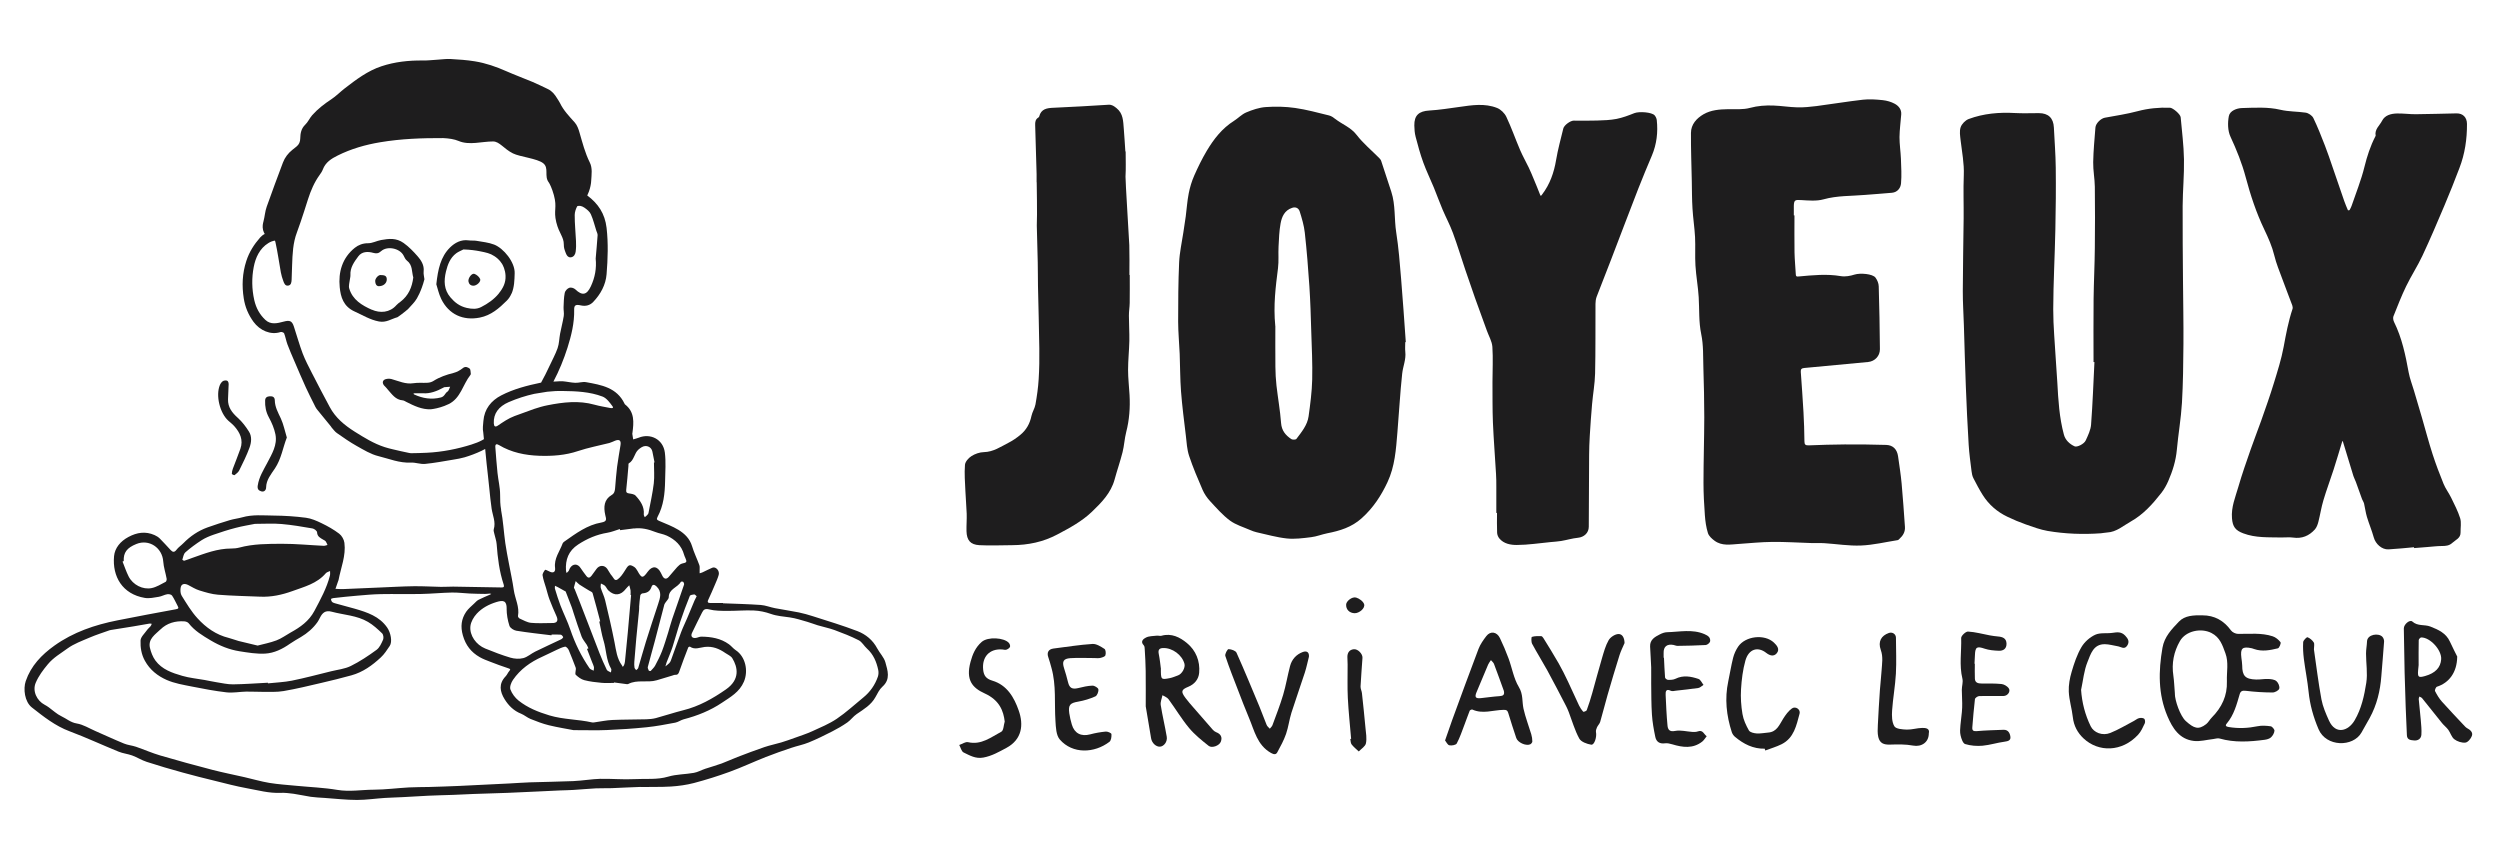<svg xmlns="http://www.w3.org/2000/svg" width="592" height="201" viewBox="0 0 592 201" fill="none"><path d="M332.763 81.034C332.763 81.793 332.693 82.564 332.775 83.312C332.985 85.111 332.226 86.746 332.039 88.464C331.536 93.09 331.303 97.752 330.905 102.39C330.578 106.409 330.31 110.451 328.557 114.178C327.05 117.403 325.146 120.3 322.447 122.718C320.075 124.856 317.283 125.697 314.292 126.282C313.007 126.539 311.769 127.053 310.472 127.205C308.568 127.438 306.605 127.707 304.712 127.508C302.306 127.251 299.934 126.562 297.551 126.036C297.037 125.919 296.546 125.732 296.055 125.522C294.431 124.81 292.644 124.295 291.253 123.267C289.501 121.971 288.029 120.265 286.534 118.653C285.821 117.882 285.19 116.959 284.769 115.989C283.624 113.349 282.491 110.685 281.58 107.951C281.078 106.432 280.996 104.773 280.809 103.161C280.388 99.656 279.933 96.163 279.664 92.646C279.442 89.702 279.465 86.735 279.348 83.779C279.243 81.255 278.998 78.732 278.986 76.208C278.986 71.512 279.01 66.815 279.22 62.119C279.325 59.759 279.863 57.422 280.213 55.074C280.4 53.8 280.61 52.527 280.785 51.242C281.019 49.431 281.136 47.597 281.487 45.809C281.767 44.372 282.199 42.935 282.783 41.603C283.671 39.594 284.641 37.596 285.762 35.715C287.421 32.935 289.396 30.388 292.2 28.624C293.193 27.993 294.046 27.07 295.097 26.626C296.569 26.007 298.17 25.458 299.747 25.352C302.037 25.189 304.397 25.236 306.675 25.563C309.385 25.948 312.049 26.684 314.724 27.339C315.262 27.467 315.764 27.829 316.208 28.18C317.867 29.465 319.877 30.154 321.255 31.953C322.797 33.951 324.784 35.599 326.571 37.398C326.77 37.596 326.98 37.842 327.062 38.099C327.88 40.54 328.662 42.994 329.468 45.435C330.485 48.555 330.123 51.838 330.625 55.027C331.197 58.661 331.478 62.341 331.782 66.009C332.202 71.01 332.529 76.01 332.891 81.01C332.833 81.01 332.786 81.022 332.728 81.022M302.002 77.213C302.002 80.052 301.978 83.464 302.013 86.863C302.025 88.347 302.107 89.831 302.27 91.303C302.609 94.259 303.135 97.191 303.357 100.159C303.485 101.969 304.432 103.079 305.787 103.979C306.067 104.166 306.827 104.142 306.99 103.932C308.217 102.297 309.584 100.673 309.876 98.581C310.273 95.696 310.659 92.798 310.729 89.901C310.822 86.116 310.624 82.307 310.507 78.51C310.402 74.935 310.297 71.36 310.063 67.797C309.783 63.556 309.444 59.327 308.976 55.097C308.79 53.403 308.287 51.721 307.773 50.085C307.539 49.338 306.885 48.906 305.962 49.221C304.175 49.817 303.532 51.324 303.24 52.924C302.913 54.712 302.855 56.569 302.761 58.392C302.668 60.086 302.843 61.815 302.633 63.486C302.084 67.867 301.499 72.236 301.99 77.225" fill="#1E1D1E"></path><path d="M495.751 85.753C495.751 80.765 495.705 75.776 495.763 70.787C495.81 66.78 496.02 62.761 496.055 58.742C496.113 53.906 496.113 49.069 496.055 44.232C496.032 42.293 495.634 40.353 495.669 38.414C495.716 35.68 495.985 32.946 496.195 30.213C496.265 29.208 497.469 28.063 498.415 27.876C501.009 27.397 503.626 27.012 506.172 26.334C508.708 25.656 511.243 25.423 513.836 25.504C514.549 25.528 516.313 27.047 516.383 27.759C516.675 31.077 517.108 34.395 517.166 37.725C517.236 41.405 516.874 45.097 516.851 48.777C516.816 54.618 516.897 60.471 516.932 66.313C516.968 71.372 517.073 76.43 517.038 81.489C517.002 86.127 516.956 90.754 516.687 95.38C516.465 99.107 515.811 102.822 515.472 106.549C515.238 109.143 514.467 111.549 513.451 113.898C513.007 114.914 512.458 115.907 511.769 116.772C509.724 119.389 507.493 121.865 504.56 123.501C502.773 124.494 501.184 125.989 498.976 126.095C498.473 126.118 497.983 126.247 497.48 126.282C493.251 126.585 489.022 126.433 484.851 125.721C483.11 125.417 481.405 124.774 479.722 124.19C478.227 123.665 476.755 123.045 475.329 122.356C472.911 121.199 470.937 119.482 469.5 117.204C468.694 115.919 467.981 114.564 467.292 113.22C467.035 112.718 466.929 112.134 466.859 111.561C466.602 109.493 466.31 107.414 466.182 105.334C465.901 100.673 465.679 96.023 465.504 91.361C465.317 86.595 465.2 81.828 465.048 77.061C464.967 74.351 464.78 71.652 464.791 68.953C464.803 63.205 464.932 57.457 464.99 51.709C465.025 48.309 464.885 44.898 465.025 41.498C465.142 38.694 464.593 35.996 464.277 33.262C464.161 32.222 463.962 31.077 464.277 30.142C464.546 29.348 465.399 28.472 466.193 28.18C469.71 26.871 473.402 26.556 477.14 26.766C479.021 26.871 480.902 26.79 482.795 26.79C485.05 26.79 486.253 27.958 486.358 30.189C486.51 33.355 486.767 36.521 486.802 39.699C486.861 44.583 486.814 49.455 486.709 54.338C486.58 60.623 486.23 66.921 486.206 73.206C486.195 77.248 486.604 81.29 486.825 85.321C486.931 87.085 487.082 88.838 487.176 90.602C487.398 94.749 487.643 98.897 488.73 102.916C489.069 104.189 490.05 105.147 491.277 105.696C491.837 105.953 493.508 105.147 493.894 104.306C494.443 103.103 495.074 101.829 495.167 100.544C495.541 95.614 495.716 90.672 495.962 85.742C495.903 85.742 495.833 85.742 495.775 85.73" fill="#1E1D1E"></path><path d="M424.929 50.985C424.929 53.906 424.894 56.838 424.941 59.759C424.976 61.5 425.151 63.229 425.245 64.958C425.268 65.437 425.385 65.519 425.887 65.472C429.229 65.168 432.558 64.817 435.923 65.39C436.963 65.565 438.143 65.343 439.171 65.016C440.491 64.607 443.459 64.829 444.125 65.752C444.545 66.325 444.872 67.107 444.884 67.82C445.036 72.774 445.118 77.727 445.164 82.681C445.176 84.281 443.984 85.555 442.395 85.718C437.372 86.209 432.348 86.676 427.313 87.132C426.67 87.191 426.378 87.366 426.425 88.032C426.647 91.233 426.892 94.445 427.067 97.647C427.196 99.925 427.266 102.203 427.289 104.481C427.289 105.241 427.5 105.486 428.259 105.463C431.11 105.357 433.972 105.252 436.823 105.241C440.106 105.229 443.388 105.252 446.671 105.357C448.284 105.416 449.23 106.409 449.464 108.068C449.767 110.206 450.106 112.344 450.305 114.493C450.62 117.905 450.842 121.328 451.088 124.739C451.181 125.919 450.644 126.831 449.802 127.59C449.674 127.707 449.534 127.882 449.37 127.905C446.473 128.361 443.587 129.062 440.678 129.179C437.816 129.296 434.93 128.817 432.056 128.63C431.016 128.56 429.965 128.63 428.925 128.595C425.829 128.501 422.721 128.291 419.625 128.326C416.997 128.349 414.368 128.63 411.739 128.805C409.765 128.934 407.744 129.343 405.991 128.034C405.36 127.567 404.659 126.936 404.438 126.235C404.017 124.88 403.818 123.443 403.713 122.017C403.526 119.459 403.386 116.9 403.386 114.342C403.386 109.166 403.561 103.991 403.573 98.815C403.573 94.936 403.48 91.069 403.363 87.202C403.281 84.503 403.398 81.734 402.849 79.118C402.241 76.185 402.428 73.299 402.253 70.39C402.101 67.879 401.634 65.39 401.482 62.867C401.342 60.623 401.505 58.369 401.388 56.137C401.271 53.871 400.909 51.627 400.781 49.373C400.641 47.211 400.664 45.038 400.617 42.865C400.535 39.068 400.395 35.271 400.419 31.474C400.43 29.453 401.75 28.016 403.374 27.07C405.138 26.042 407.171 25.89 409.204 25.855C410.933 25.831 412.744 25.995 414.38 25.551C416.249 25.049 418.072 24.92 419.941 24.99C421.845 25.061 423.738 25.376 425.642 25.423C427.138 25.458 428.645 25.306 430.14 25.119C433.808 24.64 437.454 24.032 441.122 23.612C442.676 23.436 444.288 23.553 445.854 23.717C446.812 23.822 447.828 24.114 448.669 24.57C449.592 25.072 450.305 25.902 450.211 27.105C450.071 28.904 449.826 30.692 449.802 32.479C449.802 34.197 450.071 35.914 450.141 37.631C450.211 39.559 450.328 41.51 450.165 43.414C450.071 44.513 449.335 45.517 448.038 45.646C445.889 45.856 443.727 45.973 441.578 46.16C438.33 46.44 435.047 46.3 431.822 47.2C430.152 47.667 428.247 47.48 426.472 47.375C425.093 47.293 424.824 47.352 424.778 48.73C424.754 49.489 424.778 50.249 424.778 51.008H424.894L424.929 50.985Z" fill="#1E1D1E"></path><path d="M571.609 129.588C569.612 129.763 567.602 129.985 565.604 130.09C564.016 130.172 562.543 128.817 562.111 127.275C561.656 125.627 560.978 124.038 560.487 122.403C560.183 121.375 560.055 120.3 559.81 119.248C559.716 118.875 559.471 118.547 559.331 118.185C558.828 116.818 558.361 115.451 557.859 114.096C557.683 113.629 557.438 113.197 557.286 112.718C556.457 110.054 555.651 107.379 554.844 104.703C554.809 104.598 554.798 104.493 554.786 104.388C554.716 104.493 554.622 104.586 554.587 104.703C553.921 106.865 553.302 109.038 552.601 111.187C551.818 113.629 550.907 116.012 550.183 118.466C549.68 120.136 549.423 121.877 548.991 123.571C548.828 124.202 548.582 124.891 548.162 125.37C546.795 126.889 545.089 127.613 542.986 127.298C542.075 127.169 541.129 127.298 540.194 127.275C537.168 127.205 534.13 127.403 531.198 126.293C529.329 125.592 528.698 124.716 528.534 122.742C528.312 120.09 529.34 117.718 530.041 115.288C530.906 112.285 531.946 109.341 532.974 106.386C533.745 104.142 534.633 101.934 535.427 99.68C536.479 96.7 537.542 93.71 538.465 90.684C539.329 87.868 540.229 85.041 540.766 82.155C541.327 79.118 541.888 76.092 542.869 73.159C542.951 72.914 542.904 72.575 542.811 72.318C542.028 70.192 541.187 68.089 540.416 65.963C539.762 64.175 539.014 62.399 538.57 60.553C538.044 58.369 537.145 56.359 536.187 54.35C534.282 50.377 532.915 46.218 531.782 41.966C530.906 38.659 529.621 35.482 528.172 32.362C527.518 30.96 527.494 29.056 527.787 27.502C528.032 26.229 529.656 25.621 530.894 25.586C533.92 25.504 537.051 25.294 539.948 25.983C542.005 26.462 543.979 26.381 545.965 26.673C546.643 26.766 547.507 27.35 547.799 27.946C548.827 30.072 549.692 32.281 550.545 34.477C551.187 36.112 551.737 37.783 552.309 39.442C553.255 42.164 554.167 44.886 555.113 47.597C555.37 48.333 555.685 49.057 555.989 49.782C556.001 49.817 556.316 49.817 556.363 49.758C556.55 49.455 556.713 49.127 556.842 48.788C557.893 45.693 559.132 42.655 559.903 39.501C560.522 36.989 561.305 34.594 562.473 32.316C562.508 32.257 562.567 32.175 562.555 32.129C562.263 30.622 563.501 29.734 564.074 28.6C564.751 27.268 566.2 26.906 567.602 26.871C569.074 26.836 570.558 27.058 572.042 27.047C575.254 27.023 578.479 26.906 581.703 26.848C583.21 26.825 584.168 27.783 584.18 29.336C584.203 32.923 583.689 36.428 582.393 39.793C581.259 42.772 580.091 45.739 578.841 48.672C577.159 52.656 575.465 56.639 573.63 60.553C572.474 63.018 570.967 65.32 569.775 67.785C568.653 70.098 567.719 72.517 566.761 74.912C566.621 75.285 566.726 75.858 566.913 76.243C568.782 80.017 569.623 84.083 570.371 88.183C570.64 89.644 571.2 91.058 571.621 92.483C572.263 94.632 572.894 96.782 573.525 98.932C574.355 101.794 575.114 104.691 576.025 107.519C576.797 109.902 577.684 112.25 578.631 114.564C579.098 115.709 579.881 116.725 580.43 117.846C581.201 119.447 582.042 121.036 582.568 122.718C582.883 123.746 582.638 124.95 582.661 126.071C582.696 127.45 581.493 127.824 580.699 128.56C579.974 129.237 579.133 129.296 578.21 129.296C577.1 129.296 575.99 129.448 574.88 129.529C573.806 129.611 572.731 129.705 571.656 129.786C571.656 129.728 571.656 129.681 571.644 129.623" fill="#1E1D1E"></path><path d="M354.329 121.457C354.329 119.4 354.329 117.344 354.329 115.276C354.329 114.26 354.329 113.243 354.259 112.239C354.025 108.173 353.698 104.107 353.523 100.042C353.394 96.864 353.441 93.663 353.418 90.485C353.418 87.693 353.581 84.9 353.394 82.12C353.301 80.823 352.541 79.561 352.086 78.288C351.151 75.694 350.193 73.112 349.27 70.519C348.488 68.311 347.728 66.103 346.98 63.883C345.999 60.974 345.111 58.041 344.048 55.156C343.359 53.286 342.401 51.499 341.618 49.665C340.882 47.936 340.251 46.16 339.538 44.419C338.721 42.433 337.763 40.494 337.027 38.461C336.302 36.475 335.753 34.419 335.216 32.374C334.994 31.521 334.924 30.598 334.912 29.71C334.877 27.292 336.01 26.311 338.475 26.17C340.835 26.03 343.183 25.656 345.532 25.329C348.546 24.897 351.583 24.406 354.504 25.563C355.392 25.913 356.292 26.801 356.701 27.666C357.916 30.236 358.85 32.935 359.972 35.552C360.579 36.965 361.35 38.309 362.016 39.699C362.437 40.575 362.799 41.463 363.173 42.363C363.675 43.578 364.189 44.793 364.657 46.02C364.855 46.545 364.914 46.394 365.171 46.055C367.028 43.625 367.986 40.867 368.489 37.865C368.909 35.353 369.599 32.888 370.194 30.411C370.381 29.652 371.853 28.565 372.648 28.565C374.494 28.565 376.34 28.612 378.197 28.542C379.739 28.495 381.305 28.448 382.8 28.156C384.237 27.876 385.639 27.339 387.018 26.79C388.151 26.346 391.154 26.556 391.82 27.315C392.077 27.619 392.275 28.04 392.322 28.425C392.637 31.311 392.31 34.115 391.177 36.813C390.079 39.431 388.969 42.036 387.941 44.688C385.744 50.319 383.618 55.985 381.445 61.628C380.335 64.502 379.19 67.364 378.092 70.25C377.894 70.776 377.812 71.372 377.812 71.944C377.777 77.447 377.847 82.961 377.718 88.464C377.66 90.871 377.216 93.266 377.006 95.672C376.784 98.184 376.608 100.708 376.457 103.231C376.363 104.75 376.316 106.269 376.305 107.787C376.27 113.442 376.246 119.097 376.223 124.739C376.223 126.2 375.09 127.205 373.653 127.345C372.321 127.473 371.012 127.882 369.68 128.104C368.863 128.244 368.033 128.279 367.215 128.361C364.54 128.618 361.865 129.039 359.177 129.05C357.729 129.05 356.093 128.782 355.03 127.485C354.738 127.123 354.528 126.597 354.516 126.141C354.446 124.588 354.493 123.034 354.493 121.468H354.341L354.329 121.457Z" fill="#1E1D1E"></path><path d="M245.467 43.169C245.467 42.515 245.467 41.872 245.467 41.218C245.362 37.351 245.257 33.495 245.129 29.628C245.105 28.904 245.187 28.262 245.865 27.841C245.946 27.783 246.063 27.701 246.075 27.607C246.53 25.761 247.932 25.575 249.521 25.516C253.844 25.329 258.178 25.072 262.501 24.803C263.319 24.757 263.81 25.142 264.394 25.61C266.006 26.895 265.959 28.717 266.111 30.47C266.263 32.269 266.356 34.068 266.485 35.867C266.508 35.867 266.532 35.867 266.555 35.867C266.555 37.853 266.637 39.851 266.52 41.825C266.473 42.503 267.361 56.569 267.419 58.041C267.49 60.401 267.443 62.75 267.443 65.11H267.525C267.525 67.318 267.548 69.526 267.513 71.734C267.501 72.739 267.314 73.743 267.326 74.76C267.326 76.746 267.466 78.72 267.431 80.695C267.385 82.996 267.127 85.298 267.127 87.599C267.127 89.585 267.373 91.56 267.478 93.546C267.642 96.502 267.431 99.434 266.684 102.32C266.286 103.874 266.216 105.521 265.819 107.086C265.27 109.26 264.522 111.386 263.938 113.547C263.062 116.76 260.807 119.038 258.54 121.211C256.181 123.466 253.295 125.02 250.397 126.55C247.021 128.349 243.458 129.074 239.696 129.097C237.102 129.109 234.497 129.237 231.903 129.097C229.765 128.969 228.924 127.917 228.866 125.768C228.831 124.389 228.959 123.01 228.913 121.643C228.854 119.879 228.679 118.115 228.609 116.351C228.515 114.26 228.34 112.157 228.504 110.077C228.562 109.341 229.333 108.453 230.022 108.021C230.875 107.472 231.973 107.086 232.978 107.063C235.221 107.016 236.95 105.801 238.796 104.855C239.789 104.353 240.724 103.71 241.589 102.997C243.014 101.841 243.867 100.334 244.241 98.523C244.439 97.577 245.023 96.712 245.199 95.766C245.549 93.78 245.841 91.782 245.958 89.761C246.11 87.342 246.145 84.912 246.11 82.494C246.04 77.575 245.9 72.657 245.794 67.738C245.759 65.857 245.783 63.976 245.736 62.084C245.677 59.198 245.572 56.301 245.514 53.415C245.642 50.728 245.491 43.812 245.491 43.157" fill="#1E1D1E"></path><path d="M521.524 145.71C524.41 145.71 526.606 146.96 528.3 149.285C528.627 149.741 529.41 150.103 529.982 150.103C532.728 150.138 535.508 149.799 538.172 150.676C538.885 150.909 539.574 151.482 540.03 152.078C540.193 152.311 539.738 153.456 539.399 153.526C537.553 153.97 535.672 154.356 533.779 153.69C533.604 153.631 533.429 153.55 533.254 153.515C530.975 153.024 530.473 153.491 530.765 155.804C530.835 156.389 530.94 156.984 530.952 157.569C530.952 160.057 531.688 160.84 534.247 160.91C535.205 160.945 536.186 160.735 537.144 160.781C537.81 160.816 538.604 160.898 539.06 161.295C539.504 161.669 539.878 162.569 539.726 163.071C539.586 163.515 538.686 163.994 538.125 163.982C536.011 163.971 533.896 163.842 531.805 163.585C530.964 163.48 530.567 163.667 530.356 164.391C529.644 166.833 529.001 169.31 527.295 171.331C526.816 171.892 527.213 172.067 527.774 172.161C530.064 172.546 532.307 172.441 534.585 171.974C535.59 171.763 536.677 171.845 537.693 171.985C538.055 172.032 538.616 172.71 538.593 173.048C538.546 173.597 538.184 174.228 537.763 174.614C537.389 174.953 536.77 175.116 536.233 175.186C532.681 175.654 529.129 175.887 525.613 174.883C525.157 174.742 524.585 174.953 524.071 175.011C522.552 175.175 520.998 175.63 519.503 175.455C516.08 175.058 514.444 172.417 513.252 169.602C511.021 164.356 511.114 158.924 512.072 153.398C512.528 150.746 514.292 148.97 515.951 147.217C517.376 145.71 519.514 145.675 521.524 145.71ZM515.005 164.274C515.005 165.863 516.267 169.543 517.598 170.747C519.526 172.476 520.589 172.896 522.423 171.471C522.949 171.051 523.276 170.385 523.767 169.894C526.115 167.511 527.447 164.765 527.33 161.33C527.248 159.111 527.786 156.879 526.98 154.694C526.279 152.79 525.706 150.921 523.65 149.881C521.185 148.631 517.598 149.402 516.22 151.785C514.748 154.332 514.21 157.078 514.654 160.01C514.841 161.319 514.876 162.65 515.017 164.286" fill="#1E1D1E"></path><path d="M271.31 167.172C271.31 165.092 271.334 161.973 271.299 158.865C271.287 157.183 271.17 155.501 271.077 153.818C271.065 153.48 271.053 153.036 270.855 152.825C269.908 151.867 270.831 151.236 271.369 150.968C272.116 150.594 273.063 150.629 273.939 150.524C274.301 150.489 274.698 150.641 275.037 150.547C277.409 149.869 279.407 150.909 281.054 152.264C283.18 154.005 284.208 156.54 283.963 159.321C283.834 160.816 282.9 162.008 281.393 162.627C279.699 163.317 279.582 163.76 280.75 165.314C281.323 166.085 281.977 166.821 282.608 167.546C284.127 169.31 285.657 171.062 287.199 172.815C287.409 173.048 287.69 173.259 287.97 173.376C289.08 173.796 289.512 174.567 289.08 175.665C288.718 176.577 286.989 177.231 286.218 176.623C284.582 175.327 282.911 173.983 281.58 172.394C279.792 170.245 278.355 167.814 276.696 165.56C276.381 165.127 275.75 164.929 275.271 164.625C275.119 165.408 274.745 166.226 274.862 166.962C275.259 169.485 275.867 171.95 276.287 174.462C276.486 175.642 275.61 176.752 274.687 176.81C273.752 176.869 272.771 175.957 272.584 174.848C272.222 172.651 271.848 170.443 271.299 167.195M274.897 158.211C274.885 160.968 274.897 160.992 277 160.583C277.666 160.454 278.308 160.162 278.963 159.928C279.909 159.59 280.727 158.094 280.481 157.183C279.921 155.092 277.619 153.386 275.434 153.456C274.582 153.479 274.196 153.83 274.383 154.788C274.652 156.132 274.792 157.498 274.885 158.223" fill="#1E1D1E"></path><path d="M581.867 155.512C581.82 159.274 579.892 161.716 577.065 162.616C576.82 162.697 576.504 163.433 576.621 163.655C577.065 164.532 577.591 165.408 578.245 166.144C579.986 168.107 581.82 169.999 583.619 171.927C583.783 172.09 583.935 172.277 584.133 172.383C584.916 172.803 585.664 173.387 585.336 174.275C585.103 174.929 584.378 175.794 583.794 175.852C582.941 175.934 581.878 175.584 581.189 175.058C580.523 174.556 580.278 173.539 579.752 172.815C579.331 172.242 578.736 171.798 578.28 171.238C576.691 169.287 575.137 167.3 573.56 165.338C573.408 165.151 573.139 165.069 572.917 164.94C572.859 165.127 572.742 165.338 572.754 165.525C572.894 167.149 573.093 168.784 573.233 170.408C573.326 171.588 573.467 172.791 573.385 173.971C573.326 174.906 572.602 175.432 571.644 175.338C570.873 175.256 569.985 175.245 569.95 174.065C569.88 171.868 569.751 169.672 569.67 167.487C569.564 164.754 569.483 162.02 569.413 159.286C569.331 155.804 569.284 152.311 569.226 148.818C569.214 147.848 570.639 146.633 571.247 147.182C572.52 148.339 574.121 147.825 575.499 148.362C577.427 149.122 579.215 149.916 580.138 151.937C580.803 153.386 581.539 154.8 581.89 155.512M572.742 157.405C572.684 157.942 572.649 158.316 572.614 158.678C572.474 160.349 572.672 160.536 574.273 160.08C576.668 159.403 577.941 158.083 578.07 156.108C578.222 153.958 575.488 150.933 573.35 150.944C573.139 150.944 572.766 151.341 572.754 151.575C572.707 153.573 572.731 155.582 572.731 157.417" fill="#1E1D1E"></path><path d="M342.179 175.373C342.798 173.609 343.3 172.09 343.849 170.583C345.917 164.94 347.973 159.286 350.111 153.666C350.532 152.568 351.245 151.563 351.969 150.617C352.939 149.355 354.457 149.589 355.182 151.096C355.93 152.662 356.619 154.262 357.215 155.886C358.056 158.153 358.441 160.676 359.668 162.697C360.72 164.426 360.392 166.132 360.766 167.826C361.222 169.871 361.993 171.845 362.601 173.866C362.764 174.415 362.858 175.011 362.858 175.584C362.858 175.817 362.565 176.179 362.32 176.273C361.292 176.682 359.411 175.829 359.049 174.754C358.383 172.791 357.764 170.829 357.156 168.843C356.969 168.212 356.712 168.072 355.988 168.095C353.546 168.153 351.093 169.135 348.663 168.025C348.511 167.955 348.09 168.142 348.02 168.305C347.576 169.403 347.214 170.525 346.782 171.623C346.209 173.119 345.707 174.649 344.959 176.051C344.761 176.425 343.744 176.612 343.195 176.483C342.775 176.39 342.482 175.689 342.202 175.35M356.116 163.609C355.345 161.482 354.586 159.344 353.78 157.23C353.651 156.879 353.301 156.622 353.056 156.318C352.834 156.657 352.565 156.973 352.401 157.347C351.467 159.531 350.555 161.739 349.632 163.936C349.153 165.092 349.422 165.455 350.696 165.314C352.156 165.162 353.628 164.94 355.088 164.847C355.965 164.789 356.315 164.532 356.116 163.609Z" fill="#1E1D1E"></path><path d="M384.705 152.253C384.296 153.211 383.817 154.145 383.502 155.138C382.52 158.281 381.574 161.436 380.663 164.602C380.055 166.705 379.541 168.843 378.922 170.946C378.782 171.413 378.361 171.787 378.163 172.242C378.011 172.581 377.859 173.013 377.929 173.352C378.163 174.509 377.555 176.46 376.807 176.343C375.779 176.179 374.401 175.677 373.968 174.883C372.905 172.943 372.298 170.759 371.503 168.679C371.305 168.165 371.094 167.663 370.837 167.172C369.377 164.368 367.94 161.552 366.421 158.784C365.253 156.657 363.956 154.601 362.811 152.463C362.566 152.007 362.601 150.863 362.753 150.816C363.442 150.594 364.225 150.629 364.972 150.641C365.136 150.641 365.358 150.909 365.475 151.096C366.701 153.082 367.94 155.057 369.096 157.09C369.903 158.503 370.627 159.987 371.328 161.459C372.216 163.317 373.034 165.209 373.922 167.067C374.179 167.593 374.517 168.107 374.903 168.539C374.973 168.621 375.651 168.387 375.732 168.188C376.223 166.856 376.655 165.49 377.041 164.123C377.824 161.365 378.536 158.597 379.354 155.851C379.786 154.402 380.184 152.895 380.92 151.61C381.329 150.886 382.403 150.185 383.209 150.138C384.214 150.091 384.67 151.096 384.693 152.253" fill="#1E1D1E"></path><path d="M547.939 153.772C548.5 157.615 548.979 161.634 549.715 165.606C550.042 167.324 550.767 169.006 551.503 170.63C553.068 174.077 556.094 173.119 557.578 170.572C559.19 167.826 559.856 164.742 560.335 161.693C560.685 159.438 560.276 157.078 560.276 154.753C560.276 153.795 560.475 152.837 560.51 151.879C560.569 150.208 563.267 149.811 564.167 150.816C564.412 151.084 564.576 151.563 564.552 151.926C564.366 154.659 564.109 157.393 563.898 160.127C563.641 163.597 562.835 166.915 561.153 169.999C560.51 171.167 559.844 172.324 559.19 173.481C557.192 176.962 550.825 176.915 549.026 172.663C547.799 169.777 546.993 166.915 546.678 163.831C546.42 161.225 545.883 158.643 545.556 156.038C545.392 154.718 545.311 153.374 545.392 152.054C545.428 151.622 546.234 150.827 546.421 150.897C546.993 151.119 547.565 151.598 547.893 152.124C548.115 152.486 547.939 153.106 547.939 153.783" fill="#1E1D1E"></path><path d="M394.028 155.746C394.11 157.311 394.157 158.877 394.285 160.431C394.297 160.653 394.741 160.992 394.986 160.992C395.57 161.003 396.236 160.992 396.75 160.735C398.584 159.823 400.419 160.174 402.194 160.77C402.697 160.933 402.989 161.693 403.386 162.172C402.989 162.429 402.603 162.838 402.183 162.908C400.43 163.176 398.654 163.352 396.89 163.55C396.481 163.597 396.002 163.737 395.675 163.585C394.472 163.001 394.39 163.772 394.425 164.59C394.53 166.973 394.636 169.357 394.858 171.74C394.939 172.71 395.278 173.364 396.68 173.084C397.965 172.827 399.39 173.235 400.746 173.317C401.19 173.341 401.669 173.341 402.078 173.189C403.258 172.756 403.48 173.901 404.145 174.334C403.795 174.766 403.515 175.268 403.094 175.607C400.886 177.336 398.468 176.997 396.014 176.261C395.453 176.098 394.822 175.934 394.262 176.016C393.012 176.191 392.229 175.666 391.983 174.532C391.61 172.768 391.294 170.992 391.177 169.205C391.014 166.763 391.037 164.31 391.002 161.856C390.979 160.583 391.037 159.298 391.002 158.024C390.944 156.377 390.815 154.741 390.745 153.094C390.675 151.47 391.878 150.816 393.07 150.208C393.596 149.94 394.203 149.718 394.776 149.706C397.732 149.636 400.734 148.923 403.62 150.162C404.029 150.337 404.484 150.571 404.741 150.909C404.952 151.178 405.057 151.739 404.905 152.019C404.73 152.358 404.251 152.72 403.888 152.744C401.669 152.872 399.437 152.907 397.206 152.942C396.902 152.942 396.587 152.779 396.271 152.72C394.729 152.428 393.899 153.129 393.946 154.636C393.958 155.01 393.946 155.372 393.946 155.746C393.97 155.746 393.993 155.746 394.016 155.746" fill="#1E1D1E"></path><path d="M259.125 155.828C257.244 155.828 255.352 155.734 253.471 155.851C251.788 155.968 251.461 156.646 251.975 158.246C252.326 159.333 252.641 160.431 252.91 161.541C253.237 162.908 253.88 163.282 255.293 162.943C256.415 162.674 257.548 162.394 258.693 162.359C259.172 162.347 260.037 162.861 260.095 163.235C260.177 163.772 259.815 164.707 259.382 164.905C258.097 165.478 256.719 165.898 255.328 166.144C253.401 166.471 252.933 166.915 253.202 168.889C253.331 169.801 253.553 170.688 253.81 171.576C254.429 173.668 256.018 174.462 258.132 173.901C259.347 173.574 260.609 173.352 261.859 173.235C262.303 173.2 263.168 173.586 263.191 173.831C263.238 174.439 263.121 175.35 262.712 175.665C259.114 178.399 253.997 178.586 250.971 175.128C250.083 174.123 250.024 172.219 249.931 170.712C249.65 166.529 250.153 162.277 248.985 158.153C248.751 157.312 248.529 156.459 248.237 155.629C247.84 154.508 248.284 153.725 249.464 153.573C252.536 153.187 255.609 152.685 258.705 152.486C259.628 152.428 260.679 153.106 261.544 153.666C261.836 153.853 261.918 154.741 261.754 155.185C261.637 155.512 260.971 155.699 260.527 155.804C260.095 155.91 259.604 155.828 259.149 155.828V155.804L259.125 155.828Z" fill="#1E1D1E"></path><path d="M309.957 155.501C309.63 156.774 309.385 158.036 308.987 159.263C307.959 162.44 306.826 165.595 305.81 168.784C305.296 170.431 305.097 172.172 304.536 173.796C304.011 175.303 303.239 176.729 302.468 178.142C302.153 178.715 301.697 178.703 300.985 178.306C297.678 176.448 297.047 173.002 295.739 169.941C294.828 167.791 293.998 165.595 293.157 163.41C292.117 160.723 291.054 158.048 290.155 155.325C290.014 154.893 290.657 153.701 290.926 153.713C291.58 153.737 292.585 154.075 292.807 154.566C294.699 158.795 296.463 163.083 298.251 167.359C298.847 168.784 299.349 170.245 299.945 171.67C300.085 172.009 300.436 172.266 300.693 172.558C300.903 172.277 301.195 172.044 301.312 171.74C302.188 169.357 303.123 166.973 303.847 164.543C304.513 162.312 304.887 159.987 305.483 157.732C305.903 156.143 306.943 154.975 308.485 154.402C309.42 154.052 310.039 154.414 309.957 155.512" fill="#1E1D1E"></path><path d="M467.642 157.16C467.642 158.351 467.596 159.543 467.654 160.735C467.701 161.681 468.425 161.856 469.231 161.856C470.797 161.856 472.374 161.821 473.94 161.973C474.535 162.031 475.26 162.452 475.634 162.931C476.206 163.655 475.47 164.789 474.442 164.812C472.514 164.847 470.587 164.765 468.671 164.835C468.32 164.835 467.701 165.268 467.666 165.56C467.397 167.768 467.234 169.976 467.047 172.196C466.977 172.967 467.257 173.2 468.098 173.13C470.201 172.943 472.304 172.897 474.419 172.815C475.552 172.768 475.961 173.633 476.066 174.485C476.171 175.327 475.505 175.525 474.699 175.63C472.935 175.864 471.217 176.425 469.453 176.588C468.098 176.705 466.638 176.588 465.341 176.191C464.815 176.028 464.441 174.906 464.266 174.147C464.079 173.376 464.161 172.534 464.231 171.74C464.336 170.35 464.593 168.959 464.64 167.569C464.698 166.167 464.558 164.754 464.558 163.34C464.558 162.464 464.897 161.529 464.698 160.711C463.916 157.51 464.511 154.274 464.406 151.073C464.395 150.559 465.481 149.531 466.018 149.554C467.748 149.647 469.465 150.138 471.182 150.454C471.837 150.57 472.491 150.664 473.157 150.722C474.208 150.816 475.096 151.131 475.143 152.381C475.178 153.62 474.395 154.145 473.297 154.099C472.175 154.052 471.007 153.958 469.967 153.608C468.145 152.989 467.736 153.176 467.666 155.092C467.642 155.781 467.596 156.47 467.561 157.171H467.666L467.642 157.16Z" fill="#1E1D1E"></path><path d="M417.896 177.289C415.151 177.348 412.896 176.191 410.863 174.497C410.524 174.217 410.232 173.796 410.092 173.387C408.819 169.45 408.375 165.443 409.251 161.342C409.648 159.485 409.94 157.592 410.408 155.746C410.641 154.835 411.062 153.912 411.588 153.129C413.293 150.605 417.838 150.068 420.069 152.171C420.712 152.779 421.565 153.725 420.724 154.706C420.023 155.524 419.1 155.267 418.258 154.613C416.226 153.012 414.076 153.69 413.305 156.447C412.697 158.632 412.417 160.922 412.277 163.2C412.16 165.151 412.288 167.149 412.616 169.076C412.838 170.432 413.457 171.763 414.146 172.978C414.403 173.422 415.338 173.633 415.98 173.679C416.892 173.738 417.815 173.539 418.726 173.469C420.782 173.306 421.366 171.6 422.266 170.174C422.838 169.275 423.492 168.352 424.334 167.756C425.186 167.149 426.413 168.001 426.144 168.983C425.385 171.763 424.836 174.743 421.892 176.226C420.653 176.845 419.298 177.231 418.013 177.722C417.966 177.581 417.92 177.453 417.885 177.313" fill="#1E1D1E"></path><path d="M237.92 170.899C237.64 168.375 236.693 165.793 233.153 164.193C230.233 162.861 228.656 161.027 229.824 156.716C230.303 154.963 230.957 153.328 232.464 152.007C233.936 150.722 237.757 150.979 238.89 152.229C239.1 152.451 239.264 152.93 239.17 153.176C239.042 153.468 238.656 153.725 238.317 153.842C238.037 153.947 237.675 153.818 237.359 153.795C234.322 153.55 232.488 155.536 232.815 158.608C232.967 160.022 233.539 160.746 234.988 161.179C238.469 162.218 240.152 165.151 241.238 168.27C242.406 171.588 242.079 175.093 238.271 177.126C236.518 178.06 234.871 179.018 232.85 179.392C231.015 179.731 229.625 178.878 228.188 178.189C227.674 177.944 227.487 177.021 227.148 176.413C227.849 176.179 228.62 175.607 229.228 175.747C232.371 176.472 234.672 174.567 237.114 173.27C237.651 172.99 237.663 171.717 237.908 170.899" fill="#1E1D1E"></path><path d="M492.796 163.293C493.006 166.401 493.754 169.263 495.074 171.974C495.81 173.481 497.843 174.31 499.712 173.563C501.652 172.791 503.463 171.682 505.32 170.712C505.729 170.502 506.091 170.163 506.524 170.058C506.921 169.964 507.47 169.976 507.75 170.198C507.961 170.361 508.019 171.004 507.879 171.296C507.435 172.231 507.003 173.235 506.313 173.971C502.47 178.142 496.908 178.142 493.415 174.883C491.99 173.563 491.067 171.88 490.845 169.824C490.623 167.803 489.98 165.817 489.887 163.796C489.817 162.23 490.121 160.571 490.576 159.052C491.16 157.054 491.838 155.022 492.89 153.234C493.602 152.019 494.864 150.898 496.137 150.313C497.317 149.764 498.871 150.056 500.238 149.858C501.348 149.694 502.318 149.542 503.252 150.524C504 151.318 504.315 152.007 503.696 152.919C503.042 153.888 502.224 153.152 501.488 153.036C500.472 152.872 499.455 152.557 498.439 152.545C495.682 152.51 495.063 154.928 494.315 156.762C493.485 158.807 493.287 161.097 492.819 163.282" fill="#1E1D1E"></path><path d="M456.742 173.621C456.765 175.782 455.013 176.927 453.004 176.553C451.251 176.226 449.405 176.261 447.618 176.32C446.052 176.378 445.141 176.004 444.779 174.532C444.568 173.621 444.627 172.628 444.674 171.67C444.802 168.913 444.977 166.144 445.164 163.387C445.269 161.844 445.468 160.302 445.561 158.76C445.655 157.148 445.97 155.594 445.375 153.923C444.65 151.902 445.491 150.524 447.267 149.893C448.108 149.589 448.961 150.138 448.961 151.026C448.973 153.865 449.101 156.704 448.949 159.531C448.786 162.44 448.249 165.338 448.05 168.247C447.968 169.497 447.98 170.981 448.587 171.985C448.973 172.628 450.503 172.733 451.543 172.768C452.758 172.803 453.985 172.383 455.212 172.371C455.971 172.371 457.011 172.441 456.754 173.633" fill="#1E1D1E"></path><path d="M319.947 174.964C319.678 171.74 319.327 168.515 319.164 165.279C319.035 162.639 319.129 159.987 319.117 157.335C319.117 156.739 319.059 156.143 319.059 155.547C319.059 154.531 319.573 153.83 320.589 153.737C321.535 153.643 322.692 154.835 322.634 155.769C322.493 158.036 322.283 160.291 322.178 162.557C322.155 163.071 322.447 163.597 322.505 164.123C322.809 166.868 323.089 169.625 323.346 172.371C323.463 173.586 323.697 174.871 323.451 176.028C323.3 176.752 322.353 177.313 321.757 177.944C321.185 177.406 320.554 176.904 320.075 176.296C319.818 175.969 319.841 175.432 319.748 174.988C319.818 174.988 319.888 174.964 319.958 174.964" fill="#1E1D1E"></path><path d="M320.776 145.208C319.526 145.173 318.697 144.308 318.767 143.128C318.814 142.346 320.157 141.236 321.127 141.504C321.874 141.715 322.797 142.392 323.019 143.058C323.335 144.016 321.874 145.231 320.776 145.208Z" fill="#1E1D1E"></path><path d="M151.688 186.367C154.084 186.309 156.49 186.402 158.885 186.25C160.708 186.133 162.554 185.876 164.318 185.421C167.18 184.661 170.019 183.773 172.8 182.757C175.685 181.706 178.478 180.385 181.328 179.264C183.326 178.469 185.347 177.78 187.38 177.091C188.747 176.623 190.196 176.355 191.527 175.806C193.408 175.035 195.243 174.135 197.065 173.2C198.303 172.569 199.507 171.868 200.652 171.074C201.458 170.513 202.054 169.637 202.872 169.088C204.531 167.955 206.271 166.95 207.299 165.092C207.778 164.216 208.246 163.246 208.958 162.604C210.944 160.84 210.185 158.76 209.659 156.833C209.332 155.653 208.327 154.671 207.732 153.55C206.68 151.563 205.01 150.197 203.012 149.437C199.565 148.117 196.014 147.054 192.485 145.921C191.387 145.57 190.277 145.255 189.156 145.021C187.286 144.647 185.394 144.378 183.525 144.016C182.391 143.806 181.293 143.339 180.16 143.257C177.181 143.047 174.202 142.977 171.211 142.86V142.79C170.206 142.79 169.201 142.801 168.197 142.79C167.718 142.79 167.425 142.649 167.706 142.054C168.267 140.862 168.792 139.647 169.306 138.432C169.634 137.672 169.972 136.913 170.194 136.119C170.451 135.137 169.493 134.098 168.676 134.436C167.893 134.752 167.145 135.172 166.374 135.523C166.152 135.628 165.907 135.686 165.673 135.756C165.673 135.535 165.673 135.301 165.673 135.079C165.661 134.658 165.743 134.191 165.603 133.817C165.054 132.31 164.329 130.85 163.874 129.319C163.336 127.543 162.11 126.363 160.661 125.475C159.247 124.611 157.659 124.027 156.116 123.361C155.591 123.127 155.392 122.987 155.719 122.379C157.133 119.751 157.437 116.877 157.495 113.956C157.53 111.69 157.717 109.388 157.436 107.157C157.028 104.002 153.99 102.518 151.233 103.652C150.812 103.815 150.368 103.92 149.936 104.049C149.866 103.605 149.796 103.161 149.726 102.717C149.726 102.647 149.749 102.577 149.761 102.507C150.088 100.03 150.322 97.565 148.008 95.766C147.95 95.731 147.915 95.649 147.891 95.591C146.057 91.758 142.389 91.151 138.79 90.497C137.973 90.345 137.073 90.684 136.22 90.649C135.239 90.614 134.269 90.368 133.288 90.286C133.136 90.275 132.844 90.275 132.493 90.286L131.045 90.368C132.4 87.81 133.498 85.111 134.386 82.33C135.297 79.445 136.033 76.454 135.963 73.358C135.94 72.248 136.325 72.038 137.599 72.33C138.72 72.575 139.725 72.283 140.461 71.512C142.225 69.678 143.44 67.435 143.639 64.934C143.931 61.289 144.059 57.644 143.639 53.953C143.242 50.565 141.629 48.193 139.059 46.288C139.059 46.265 139.082 46.242 139.094 46.218C139.643 45.074 139.842 44.08 139.912 43.578C139.924 43.496 139.982 43.204 139.994 42.819C140.076 41.358 140.333 39.804 139.667 38.484C138.534 36.206 137.926 33.788 137.225 31.381C136.991 30.552 136.664 29.64 136.115 29.021C134.807 27.561 133.451 26.17 132.587 24.371C132.423 24.021 132.166 23.694 131.968 23.355C131.407 22.42 130.764 21.579 129.76 21.1C128.545 20.528 127.341 19.92 126.091 19.394C124.035 18.53 121.932 17.759 119.888 16.859C117.493 15.796 115.039 14.943 112.457 14.523C110.553 14.207 108.625 14.09 106.698 13.973C105.716 13.915 104.711 14.067 103.718 14.125C102.515 14.195 101.3 14.347 100.097 14.324C96.767 14.289 93.496 14.639 90.33 15.691C87.047 16.777 84.336 18.845 81.649 20.913C80.563 21.754 79.593 22.759 78.46 23.507C76.789 24.605 75.235 25.808 73.915 27.292C73.308 27.981 72.934 28.904 72.268 29.535C71.31 30.458 71.123 31.591 71.1 32.771C71.088 33.589 70.819 34.22 70.2 34.711C69.873 34.979 69.546 35.236 69.219 35.493C68.214 36.3 67.454 37.293 66.999 38.496C65.702 41.977 64.382 45.447 63.155 48.952C62.758 50.062 62.7 51.265 62.396 52.41C62.279 52.854 62.08 53.59 62.291 54.467C62.396 54.864 62.548 55.179 62.688 55.401C62.279 55.6 61.905 55.904 61.601 56.242C60.164 57.878 59.031 59.642 58.33 61.792C57.372 64.748 57.255 67.668 57.723 70.659C58.038 72.68 58.786 74.503 60.047 76.232C61.52 78.23 64.066 79.41 66.438 78.627C66.672 78.545 67.209 78.744 67.279 78.931C67.606 79.795 67.758 80.718 68.074 81.571C68.553 82.856 69.113 84.118 69.651 85.38C70.562 87.506 71.462 89.632 72.42 91.735C73.039 93.102 73.74 94.446 74.406 95.789C74.593 96.151 74.745 96.537 74.99 96.852C76.088 98.219 77.21 99.575 78.32 100.93C78.401 101.035 78.46 101.163 78.553 101.268C78.962 101.712 79.313 102.238 79.803 102.565C81.322 103.628 82.853 104.703 84.465 105.603C86.112 106.526 87.794 107.566 89.605 108.01C92.129 108.629 94.582 109.68 97.281 109.54C98.403 109.482 99.547 109.961 100.657 109.855C102.924 109.633 105.179 109.201 107.434 108.827C108.298 108.687 109.174 108.535 110.015 108.29C111.359 107.893 112.749 107.367 113.999 106.771C114.303 106.631 114.583 106.467 114.887 106.316L114.922 106.631C114.946 106.806 114.957 106.946 114.957 107.016C115.109 108.874 115.343 110.732 115.541 112.589C115.647 113.617 115.763 114.645 115.869 115.674C116.044 117.274 116.172 118.875 116.418 120.464C116.663 122.088 117.446 123.63 116.92 125.347C116.827 125.651 116.99 126.06 117.06 126.41C117.236 127.228 117.551 128.034 117.609 128.864C117.843 132.1 118.24 135.313 119.268 138.409C119.455 138.981 119.268 139.121 118.743 139.11C114.934 139.039 111.125 138.969 107.317 138.911C106.347 138.899 105.389 138.993 104.419 138.969C102.258 138.934 100.097 138.783 97.935 138.818C95.283 138.853 92.631 139.016 89.991 139.121C87.082 139.25 84.173 139.39 81.264 139.495C80.656 139.519 80.049 139.46 79.441 139.437C79.64 138.853 79.85 138.257 80.049 137.673C80.084 137.567 80.142 137.474 80.165 137.369C80.715 134.436 81.953 131.586 81.556 128.537C81.462 127.765 80.937 126.842 80.317 126.375C79.044 125.405 77.607 124.599 76.158 123.898C74.978 123.326 73.716 122.765 72.443 122.602C69.92 122.274 67.373 122.111 64.838 122.088C62.337 122.064 59.802 121.795 57.337 122.508C56.391 122.777 55.386 122.882 54.44 123.162C52.652 123.7 50.888 124.261 49.136 124.891C46.939 125.686 45.047 126.971 43.411 128.642C42.885 129.179 42.231 129.6 41.787 130.195C41.273 130.873 40.876 130.745 40.397 130.242C39.544 129.331 38.714 128.396 37.838 127.52C37.488 127.181 37.044 126.901 36.588 126.702C34.462 125.768 32.452 126.06 30.408 127.158C28.503 128.174 27.195 129.763 27.008 131.691C26.564 136.504 28.971 140.698 34.298 141.586C35.35 141.762 36.495 141.505 37.569 141.329C38.27 141.224 38.913 140.827 39.614 140.71C39.976 140.652 40.56 140.769 40.736 141.026C41.261 141.797 41.623 142.661 42.067 143.479C42.359 144.005 42.278 144.157 41.647 144.273C37.032 145.115 32.406 145.991 27.802 146.902C22.452 147.965 17.37 149.683 12.883 152.884C9.846 155.057 7.334 157.662 6.096 161.284C5.465 163.13 5.827 166.167 7.544 167.523C10.325 169.707 13.07 171.892 16.47 173.165C20.395 174.637 24.204 176.413 28.083 177.99C29.099 178.411 30.244 178.516 31.284 178.89C32.464 179.322 33.55 180.023 34.742 180.409C37.546 181.32 40.373 182.15 43.224 182.932C45.748 183.633 48.283 184.264 50.818 184.883C53.365 185.514 55.9 186.192 58.482 186.659C61.087 187.127 63.669 187.863 66.368 187.746C67.419 187.699 68.494 187.828 69.546 187.968C70.889 188.155 72.221 188.482 73.565 188.68C74.651 188.832 75.761 188.879 76.859 188.949C79.418 189.124 81.988 189.428 84.547 189.428C86.755 189.428 88.951 189.089 91.159 188.949C92.549 188.856 93.951 188.844 95.342 188.762C97.374 188.657 99.407 188.517 101.452 188.423C103.415 188.33 105.389 188.295 107.363 188.225C108.941 188.166 110.518 188.073 112.095 188.014C114.805 187.921 117.528 187.851 120.238 187.746C122.563 187.652 124.9 187.535 127.224 187.43C129.047 187.348 130.858 187.255 132.68 187.173C133.708 187.127 134.748 187.127 135.776 187.056C137.552 186.951 139.316 186.776 141.092 186.683C142.331 186.624 143.581 186.683 144.831 186.636C147.121 186.554 149.41 186.402 151.689 186.344M39.205 137.789C38.13 138.338 37.055 139.028 35.899 139.261C33.843 139.682 31.459 138.514 30.443 136.469C29.882 135.348 29.485 134.144 29.017 132.976C29.111 132.941 29.204 132.894 29.298 132.859C29.216 130.85 30.034 129.728 32.289 128.817C35.303 127.59 38.434 129.693 38.656 132.964C38.749 134.331 39.217 135.675 39.462 137.042C39.509 137.287 39.38 137.719 39.205 137.801M163.336 141.131C163.43 140.897 164.014 140.792 164.376 140.757C164.551 140.733 164.762 141.025 164.972 141.189C164.762 141.61 164.598 141.89 164.47 142.194C163.874 143.607 163.29 145.033 162.694 146.446C162.238 147.533 161.701 148.596 161.292 149.694C160.462 151.914 159.691 154.145 158.874 156.377C158.792 156.611 158.663 156.844 158.5 157.019C158.208 157.312 157.88 157.545 157.565 157.802C157.658 157.475 157.74 157.148 157.857 156.833C158.313 155.629 158.85 154.438 159.247 153.222C159.902 151.225 160.427 149.192 161.093 147.194C161.771 145.161 162.53 143.14 163.336 141.154M142.926 151.704C143.581 153.912 143.522 156.318 144.725 158.386C144.842 158.585 144.69 158.947 144.667 159.239C144.328 159.029 143.826 158.9 143.686 158.608C143.055 157.323 142.482 155.991 141.957 154.659C140.379 150.617 138.837 146.563 137.272 142.509C136.886 141.504 136.477 140.511 136.08 139.507C136.021 139.378 135.881 139.226 135.905 139.121C136.022 138.607 136.185 138.105 136.325 137.602C136.617 137.871 136.874 138.198 137.202 138.42C137.949 138.923 138.732 139.366 139.503 139.845C139.795 140.032 140.251 140.173 140.321 140.43C140.963 142.649 141.536 144.893 142.132 147.136C142.062 147.159 141.98 147.171 141.91 147.182C142.237 148.689 142.482 150.22 142.915 151.704M149.445 140.885C149.188 143.841 148.931 146.809 148.663 149.764C148.452 152.078 148.219 154.379 147.985 156.692C147.962 156.973 147.868 157.253 147.763 157.522C147.704 157.674 147.564 157.791 147.471 157.919C147.412 157.802 147.366 157.674 147.284 157.569C146.081 155.945 145.894 154.017 145.52 152.113C144.866 148.771 144.094 145.465 143.3 142.159C143.066 141.166 142.576 140.231 142.272 139.25C142.167 138.923 142.272 138.537 142.295 138.175C142.622 138.35 142.996 138.467 143.253 138.712C143.58 139.028 143.744 139.518 144.083 139.834C145.531 141.189 147.015 141.014 148.23 139.402C148.452 139.098 148.756 138.864 149.013 138.595C149.118 138.993 149.247 139.39 149.317 139.799C149.363 140.149 149.317 140.523 149.317 140.885C149.363 140.885 149.399 140.885 149.445 140.897M137.727 150.746C137.996 151.447 138.545 152.042 138.942 152.685C139.106 152.954 139.211 153.246 139.34 153.538C139.223 153.585 139.118 153.62 139.001 153.666C139.41 154.73 139.819 155.793 140.227 156.844C140.368 157.206 140.555 157.557 140.636 157.919C140.695 158.199 140.601 158.515 140.578 158.819C140.251 158.632 139.807 158.538 139.608 158.258C137.657 155.419 136.162 152.358 135.052 149.087C134.398 147.147 133.463 145.301 132.727 143.397C132.225 142.1 131.827 140.757 131.418 139.437C131.348 139.215 131.418 138.958 131.418 138.712C131.629 138.817 131.851 138.899 132.061 139.016C132.61 139.32 133.159 139.635 133.708 139.939C133.79 139.986 133.919 140.021 133.954 140.079C134.433 141.306 134.912 142.533 135.379 143.771C135.542 144.192 135.659 144.636 135.8 145.079C136.43 146.972 137.026 148.888 137.727 150.746ZM134.643 153.853C135.239 155.244 135.764 156.657 136.314 158.071C136.36 158.199 136.372 158.34 136.36 158.48C136.349 158.924 136.127 159.578 136.337 159.788C136.909 160.326 137.622 160.875 138.358 161.062C139.69 161.412 141.08 161.564 142.459 161.693C143.417 161.786 144.398 161.716 145.368 161.716C145.368 161.669 145.38 161.634 145.391 161.599C146.373 161.728 147.354 161.868 148.335 161.996C148.476 162.008 148.639 162.043 148.756 161.973C150.906 160.851 153.312 161.739 155.52 161.085C156.735 160.723 157.95 160.361 159.165 159.987C159.411 159.917 159.656 159.788 159.89 159.8C160.602 159.835 160.719 159.403 160.918 158.83C161.549 156.973 162.273 155.15 162.974 153.316C163.021 153.211 163.313 153.082 163.383 153.129C164.528 153.935 165.731 153.328 166.853 153.199C168.745 152.977 170.276 153.608 171.748 154.624C172.32 155.022 173.068 155.314 173.407 155.863C174.704 157.989 175.3 160.886 171.912 163.246C168.792 165.419 165.533 167.265 161.794 168.188C159.609 168.737 157.471 169.462 155.298 170.046C154.574 170.233 153.803 170.303 153.055 170.326C150.368 170.396 147.681 170.373 145.006 170.49C143.627 170.548 142.248 170.852 140.87 171.039C140.66 171.074 140.426 171.121 140.227 171.074C136.886 170.315 133.428 170.408 130.087 169.403C127.423 168.597 124.946 167.604 122.796 165.898C121.967 165.233 121.231 164.251 120.869 163.27C120.647 162.651 121.044 161.623 121.476 160.992C123.205 158.468 125.624 156.762 128.404 155.512C129.549 154.998 130.671 154.414 131.816 153.888C132.458 153.585 133.112 153.269 133.802 153.129C134.035 153.082 134.491 153.538 134.631 153.853M151.338 143.771C151.42 142.848 151.478 141.913 151.618 141.002C151.642 140.815 151.945 140.535 152.132 140.511C153.16 140.43 153.896 140.091 154.259 139.016C154.492 138.303 154.971 138.385 155.485 138.887C156.805 140.161 156.326 141.563 155.859 142.988C154.878 145.979 153.885 148.97 152.95 151.972C152.308 154.029 151.747 156.12 151.128 158.188C151.069 158.386 150.812 158.515 150.649 158.69C150.508 158.491 150.286 158.316 150.251 158.106C150.181 157.662 150.169 157.183 150.205 156.727C150.345 154.87 150.508 153.024 150.672 151.166C150.882 148.958 151.104 146.75 151.326 144.542C151.35 144.297 151.35 144.04 151.361 143.783H151.338M157.261 143.292C157.32 143.058 157.483 142.86 157.612 142.649C157.869 142.24 158.359 141.832 158.359 141.423C158.371 139.437 160.462 139.144 161.222 137.789C161.268 137.696 161.689 137.684 161.782 137.789C161.923 137.941 162.039 138.257 161.981 138.444C161.07 141.166 160.1 143.864 159.177 146.575C158.815 147.626 158.558 148.713 158.219 149.788C157.752 151.271 157.308 152.779 156.747 154.239C156.291 155.407 155.719 156.529 155.123 157.639C154.866 158.106 154.422 158.48 154.072 158.9C153.931 158.889 153.803 158.865 153.663 158.854C153.569 158.55 153.324 158.223 153.394 157.966C153.92 155.91 154.516 153.888 155.053 151.844C155.801 149.005 156.525 146.154 157.273 143.327M148.289 116.001C148.499 114.12 148.651 112.215 148.814 110.334C148.838 110.124 148.779 109.785 148.896 109.727C150.181 108.991 150.17 107.344 151.186 106.456C151.63 106.07 152.226 105.65 152.763 105.626C153.569 105.591 154.294 106.035 154.492 106.97C154.668 107.811 154.831 108.652 154.995 109.505C154.948 109.505 154.901 109.505 154.854 109.505C154.854 111.152 155.006 112.823 154.819 114.447C154.539 116.807 154.002 119.143 153.558 121.492C153.523 121.679 153.347 121.866 153.207 122.017C153.055 122.181 152.857 122.321 152.681 122.473C152.6 122.263 152.436 122.041 152.448 121.83C152.623 119.985 151.653 118.606 150.508 117.368C150.181 117.005 149.492 116.924 148.943 116.842C148.382 116.76 148.23 116.573 148.289 116.001ZM150.123 125.148C151.875 124.926 153.511 125.312 155.135 125.955C156.034 126.317 157.028 126.445 157.904 126.842C159.89 127.765 161.397 129.179 161.993 131.375C162.063 131.621 162.168 131.854 162.273 132.076C162.729 133.105 162.624 133.21 161.537 133.443C161.105 133.537 160.696 133.934 160.369 134.273C159.656 135.032 159.037 135.873 158.336 136.633C157.775 137.24 157.261 137.112 156.876 136.411C156.735 136.154 156.619 135.897 156.49 135.64C155.696 134.016 154.446 133.911 153.371 135.394C152.202 137.007 151.934 136.972 150.941 135.161C150.742 134.799 150.462 134.413 150.111 134.203C148.943 133.49 148.768 133.841 147.88 135.266C147.436 135.967 146.933 136.703 146.279 137.182C145.531 137.743 145.274 136.773 144.924 136.399C144.468 135.908 144.188 135.242 143.791 134.693C143.113 133.759 141.933 133.782 141.256 134.717C140.858 135.266 140.461 135.827 140.052 136.364C139.667 136.866 139.258 136.948 138.837 136.376C138.393 135.757 137.903 135.184 137.505 134.541C136.816 133.432 135.671 133.408 134.97 134.518C134.842 134.728 134.795 134.997 134.655 135.207C134.526 135.394 134.328 135.523 134.164 135.686C134.117 135.499 134.035 135.301 134.024 135.102C133.86 132.52 134.608 130.441 136.909 128.934C139.059 127.532 141.302 126.574 143.826 126.153C144.831 125.99 145.789 125.581 146.77 125.277C146.793 125.37 146.817 125.452 146.84 125.546C147.938 125.405 149.025 125.265 150.123 125.125M121.838 98.523C120.331 99.095 119.14 99.937 117.878 100.789C117.282 101.187 116.967 101 116.932 100.24C116.826 97.951 118.053 96.257 120.495 95.205C122.458 94.364 124.455 93.721 126.488 93.266L129.584 92.763C130.788 92.635 132.003 92.553 133.241 92.588C136.442 92.623 139.667 92.763 142.681 93.908C143.627 94.27 144.387 95.31 145.029 96.186C145.426 96.724 144.807 96.677 144.457 96.607C143.23 96.362 141.992 96.175 140.788 95.836C137.061 94.784 133.334 95.24 129.666 95.964C128.579 96.175 127.516 96.49 126.465 96.841L121.838 98.523ZM111.803 105.217C108.321 106.327 104.711 107.04 101.031 107.215C99.793 107.274 98.566 107.308 97.328 107.32C97.059 107.32 96.778 107.227 96.51 107.18C95.972 107.063 95.423 106.958 94.886 106.83C93.624 106.526 92.351 106.28 91.112 105.883C88.53 105.054 86.24 103.628 83.951 102.191C81.567 100.684 79.453 98.932 78.097 96.408C76.649 93.733 75.247 91.034 73.856 88.324C73.085 86.805 72.279 85.286 71.672 83.697C70.877 81.594 70.293 79.433 69.581 77.295C69.125 75.928 68.564 75.788 67.162 76.162C65.713 76.547 64.136 76.968 62.84 75.753C61.484 74.479 60.643 72.949 60.211 71.068C59.615 68.428 59.592 65.776 60.082 63.229C60.503 61.032 61.473 58.836 63.564 57.551C63.996 57.282 64.604 57.025 65.118 56.978C65.165 57.107 65.199 57.247 65.234 57.399C65.76 59.747 66.076 62.154 66.508 64.525C66.636 65.227 66.858 65.927 67.104 66.593C67.291 67.119 67.548 67.738 68.237 67.633C68.95 67.528 69.02 66.85 69.055 66.266C69.113 65.11 69.125 63.941 69.172 62.773C69.265 60.144 69.359 57.528 70.317 55.016C70.936 53.392 71.462 51.721 72.011 50.074C72.338 49.104 72.63 48.123 72.945 47.153C73.6 45.132 74.417 43.181 75.679 41.44C75.983 41.031 76.275 40.587 76.45 40.12C77.081 38.438 78.471 37.561 79.967 36.825C83.156 35.236 86.544 34.267 90.049 33.682C94.979 32.853 99.945 32.678 104.933 32.701C106.312 32.76 107.597 32.958 108.59 33.379C111.137 34.465 114.058 33.496 116.756 33.496C118.298 33.496 119.303 35.248 121.465 36.323C123.135 37.152 127.224 37.526 128.638 38.66C130.063 39.793 128.801 41.709 129.946 43.193C130.157 43.473 130.729 44.618 131.161 46.218C131.979 49.221 131.033 49.747 131.722 52.609C132.061 53.999 132.517 54.864 132.891 55.635C133.241 56.359 133.51 57.002 133.51 57.89C133.51 58.719 133.673 59.116 133.977 59.922C134.129 60.308 134.339 60.74 134.76 60.892C134.888 60.939 135.04 60.951 135.227 60.927C135.905 60.822 136.232 60.215 136.314 59.619C136.43 58.778 136.442 57.901 136.395 57.048C136.302 55.004 136.08 52.959 136.092 50.915C136.092 50.226 136.349 49.478 136.688 48.824C137.178 48.637 137.774 48.754 138.405 49.186C138.989 49.595 139.643 50.109 139.912 50.728C140.473 51.978 140.788 53.322 141.209 54.63C141.326 54.992 141.536 55.354 141.513 55.705C141.396 57.551 141.209 59.385 141.057 61.231C141.291 63.532 140.893 65.717 139.912 67.808C138.942 69.876 137.868 70.087 136.232 68.521C135.905 68.206 135.192 67.995 134.807 68.147C134.351 68.311 133.825 68.872 133.732 69.339C133.51 70.449 133.498 71.605 133.451 72.75C133.428 73.44 133.603 74.152 133.498 74.83C133.276 76.232 132.902 77.599 132.634 79.001C132.412 80.146 132.423 81.361 132.038 82.447C131.535 83.896 130.764 85.263 130.122 86.665C129.502 88.008 128.837 89.329 128.124 90.614C128.112 90.614 128.077 90.614 128.065 90.614C124.841 91.291 121.628 92.109 118.696 93.628C116.301 94.866 114.688 96.852 114.466 99.691C114.396 100.579 114.244 101.525 114.431 102.378C114.431 102.378 114.513 103.114 114.595 103.991C114.443 104.072 114.303 104.166 114.151 104.248C113.368 104.668 112.574 104.972 111.744 105.229M118.672 120.732C118.439 119.506 118.427 118.337 118.427 117.111C118.427 115.405 117.983 113.699 117.808 111.982C117.597 109.949 117.446 107.893 117.294 105.86C117.247 105.147 117.597 105.054 118.158 105.393C121.091 107.157 124.374 107.811 127.691 107.928C130.776 108.033 133.872 107.823 136.886 106.806C139.293 106 141.816 105.533 144.293 104.902C144.772 104.773 145.228 104.516 145.695 104.341C146.7 103.967 147.109 104.318 146.933 105.428C146.665 107.133 146.349 108.839 146.127 110.545C145.917 112.215 145.8 113.898 145.66 115.58C145.601 116.246 145.496 116.842 144.842 117.216C143.02 118.29 142.903 120.043 143.323 121.947C143.534 122.882 143.861 123.478 142.389 123.735C139.059 124.307 136.384 126.317 133.685 128.209C133.51 128.326 133.311 128.49 133.241 128.665C132.552 130.569 131.15 132.24 131.442 134.471C131.57 135.523 130.951 135.803 130.016 135.289C129.713 135.126 129.129 134.857 129.07 134.939C128.79 135.324 128.416 135.85 128.486 136.259C128.638 137.275 129.012 138.245 129.304 139.238C129.572 140.149 129.794 141.096 130.133 141.984C130.636 143.304 131.185 144.601 131.769 145.886C132.271 146.996 131.921 147.58 130.682 147.533C129.035 147.533 127.364 147.65 125.729 147.486C124.817 147.393 123.93 146.855 123.053 146.47C122.866 146.388 122.633 146.061 122.656 145.886C123.065 143.701 121.955 141.773 121.663 139.717C121.371 137.626 120.904 135.558 120.518 133.478C120.214 131.854 119.887 130.242 119.654 128.607C119.291 125.99 119.151 123.326 118.649 120.732M119.969 144.157C119.969 145.5 120.214 146.902 120.635 148.187C120.799 148.713 121.651 149.25 122.259 149.355C125.016 149.799 127.808 150.103 130.589 150.442C130.589 150.384 130.601 150.325 130.612 150.267C131.337 150.267 132.061 150.22 132.774 150.29C132.996 150.313 133.253 150.629 133.358 150.863C133.393 150.968 133.089 151.283 132.879 151.388C130.834 152.37 128.755 153.304 126.722 154.309C125.764 154.776 124.911 155.583 123.918 155.84C122.96 156.085 121.827 156.015 120.869 155.734C118.847 155.139 116.873 154.367 114.91 153.573C112.749 152.697 111.148 150.465 111.394 148.269C111.511 147.229 112.165 146.108 112.901 145.313C114.151 143.958 115.787 143.105 117.574 142.556C119.198 142.065 119.992 142.229 119.981 144.145M43.867 130.815C45.081 129.751 46.39 128.793 47.745 127.917C48.61 127.368 49.591 126.959 50.561 126.62C52.29 126.025 54.031 125.452 55.806 124.996C57.395 124.576 59.031 124.319 60.363 124.05C62.664 124.05 64.674 123.91 66.66 124.085C69.113 124.295 71.567 124.716 73.997 125.137C74.417 125.207 75.06 125.709 75.083 126.048C75.13 127.064 75.831 127.368 76.509 127.777C76.719 127.905 76.988 128.011 77.128 128.198C77.315 128.443 77.408 128.758 77.549 129.05C77.256 129.12 76.953 129.261 76.66 129.249C73.366 129.097 70.083 128.758 66.788 128.77C63.4 128.782 59.989 128.77 56.659 129.67C56.04 129.833 55.374 129.892 54.732 129.892C51.484 129.892 48.54 131.048 45.56 132.1C44.918 132.322 44.287 132.59 43.645 132.777C43.516 132.812 43.166 132.567 43.177 132.544C43.376 131.948 43.458 131.188 43.878 130.826M42.78 139.18C42.897 138.268 43.668 138.058 44.602 138.549C45.455 138.993 46.297 139.53 47.208 139.81C48.645 140.254 50.129 140.71 51.612 140.827C54.942 141.096 58.283 141.154 61.625 141.294C64.242 141.411 66.765 140.862 69.195 139.986C72.034 138.946 75.06 138.21 77.151 135.745C77.385 135.476 77.817 135.383 78.156 135.219C78.156 135.593 78.214 135.967 78.121 136.317C77.362 139.296 75.889 141.948 74.453 144.659C73.156 147.101 71.1 148.526 68.81 149.788C67.7 150.407 66.648 151.201 65.457 151.645C63.973 152.206 62.372 152.51 61.005 152.872C59.346 152.475 57.921 152.148 56.496 151.785C55.701 151.575 54.93 151.248 54.136 151.049C51.168 150.325 48.773 148.608 46.776 146.423C45.315 144.834 44.182 142.918 43.025 141.072C42.71 140.57 42.687 139.799 42.768 139.18M37.99 149.063C39.52 147.556 41.507 146.995 43.645 147.136C43.995 147.159 44.462 147.323 44.673 147.58C46.086 149.39 47.967 150.5 49.907 151.657C52.056 152.93 54.276 153.83 56.694 154.216C58.704 154.531 60.76 154.881 62.77 154.776C64.931 154.659 66.905 153.678 68.693 152.416C69.511 151.844 70.398 151.365 71.251 150.851C72.805 149.928 74.149 148.771 75.189 147.299C75.41 146.972 75.597 146.61 75.773 146.259C76.357 145.103 77.058 144.449 78.565 144.857C81.439 145.629 84.523 145.722 87.152 147.276C88.379 147.989 89.453 148.993 90.481 149.975C90.785 150.267 90.89 151.061 90.715 151.47C90.33 152.346 89.886 153.363 89.161 153.888C87.222 155.302 85.201 156.657 83.063 157.709C81.649 158.41 79.967 158.573 78.401 158.959C75.305 159.718 72.233 160.548 69.113 161.179C67.256 161.552 65.34 161.611 63.447 161.821C63.447 161.774 63.435 161.716 63.435 161.669C60.678 161.809 57.921 162.02 55.164 162.055C53.867 162.066 52.559 161.751 51.262 161.552C50.316 161.401 49.369 161.19 48.423 161.015C46.659 160.7 44.848 160.536 43.142 160.034C40.759 159.344 38.352 158.527 36.798 156.412C36.167 155.547 35.747 154.449 35.502 153.398C35.023 151.283 36.787 150.232 37.99 149.052M142.295 184.416C140.111 184.474 137.926 184.872 135.741 184.965C132.33 185.117 128.907 185.14 125.484 185.257C123.836 185.316 122.201 185.444 120.565 185.526C116.593 185.724 112.632 185.923 108.66 186.11C106.335 186.215 103.999 186.285 101.674 186.355C100.062 186.402 98.461 186.367 96.86 186.46C94.08 186.612 91.299 186.986 88.519 186.998C85.645 187.009 82.794 187.535 79.873 187.045C76.672 186.507 73.401 186.39 70.165 186.075C68.027 185.865 65.877 185.736 63.763 185.386C61.788 185.058 59.849 184.474 57.886 184.03C55.374 183.458 52.839 182.956 50.339 182.313C46.203 181.238 42.067 180.105 37.967 178.902C36.016 178.329 34.135 177.5 32.207 176.834C31.284 176.518 30.268 176.448 29.368 176.074C27.078 175.14 24.835 174.088 22.557 173.095C21.108 172.464 19.695 171.565 18.176 171.319C16.715 171.086 15.734 170.163 14.531 169.602C13.444 169.088 12.545 168.212 11.552 167.499C11.236 167.277 10.897 167.055 10.559 166.88C8.759 165.945 7.603 163.655 8.467 161.658C9.168 160.022 10.185 158.678 11.318 157.311C12.65 155.699 14.379 154.73 15.956 153.573C17.521 152.428 19.438 151.75 21.248 150.968C22.779 150.313 24.379 149.811 25.945 149.25C26.05 149.215 26.155 149.192 26.26 149.18C28.059 148.888 29.859 148.608 31.646 148.316C32.908 148.105 34.158 147.872 35.42 147.661C35.583 147.638 35.77 147.696 35.934 147.72C35.852 147.907 35.794 148.117 35.677 148.269C35.396 148.596 35.046 148.865 34.801 149.215C34.24 150.021 33.305 150.839 33.282 151.68C33.223 153.293 33.457 154.928 34.31 156.47C35.502 158.643 37.347 160.069 39.45 161.003C41.331 161.833 43.434 162.172 45.479 162.581C48.178 163.118 50.888 163.632 53.622 163.947C55.152 164.123 56.73 163.807 58.283 163.772C59.592 163.749 60.9 163.842 62.209 163.831C63.856 163.819 65.538 163.924 67.151 163.644C70.165 163.13 73.132 162.405 76.123 161.704C78.495 161.155 80.867 160.571 83.226 159.917C85.925 159.169 88.145 157.569 90.154 155.699C90.996 154.928 91.638 153.924 92.281 152.966C92.958 151.973 92.526 149.823 91.685 148.608C89.827 145.932 86.977 145.009 84.068 144.157C82.479 143.701 80.878 143.292 79.289 142.848C79.056 142.778 78.787 142.685 78.635 142.521C78.483 142.357 78.39 142.089 78.378 141.867C78.378 141.785 78.705 141.656 78.904 141.633C80.773 141.423 82.654 141.213 84.535 141.061C86.428 140.897 88.32 140.722 90.213 140.687C93.391 140.628 96.58 140.722 99.758 140.652C102.176 140.605 104.595 140.36 107.013 140.313C108.415 140.29 109.829 140.477 111.242 140.547C112.457 140.605 113.672 140.628 114.887 140.64C115.249 140.64 115.612 140.582 115.962 140.558C116.091 140.558 116.207 140.617 116.336 140.64C116.254 140.687 116.161 140.745 116.067 140.792C115.144 141.201 114.21 141.575 113.322 142.03C112.936 142.229 112.632 142.579 112.317 142.883C111.651 143.526 110.903 144.122 110.389 144.869C109.233 146.575 109.011 148.374 109.607 150.465C110.272 152.802 111.569 154.449 113.59 155.606C114.362 156.05 115.203 156.365 116.032 156.681C117.457 157.23 118.894 157.779 120.355 158.246C120.857 158.41 120.951 158.48 120.589 158.912C120.261 159.286 120.086 159.788 119.736 160.151C118.042 161.915 118.369 163.772 119.502 165.595C120.437 167.102 121.675 168.329 123.392 169.006C124.175 169.322 124.841 169.929 125.624 170.245C127.049 170.817 128.486 171.378 129.97 171.74C132.178 172.278 134.445 172.628 135.823 172.897C139.059 172.897 141.408 172.979 143.744 172.873C146.863 172.745 149.983 172.535 153.079 172.219C155.369 171.985 157.647 171.553 159.913 171.121C160.603 170.992 161.222 170.502 161.911 170.326C165.147 169.485 168.232 168.247 170.989 166.389C172.963 165.057 175.113 163.889 176.164 161.412C177.251 158.83 176.527 155.477 174.213 153.959C173.629 153.573 173.185 152.977 172.624 152.568C170.662 151.143 168.395 150.781 166.047 150.757C165.638 150.757 165.229 150.991 164.797 151.061C163.897 151.19 163.488 150.664 163.874 149.858C164.633 148.246 165.451 146.645 166.246 145.056C166.596 144.344 166.97 144.063 167.94 144.309C169.306 144.659 170.779 144.647 172.192 144.659C174.307 144.671 176.433 144.472 178.536 144.566C179.88 144.624 181.258 144.916 182.532 145.372C184.015 145.897 185.522 145.979 187.03 146.201C188.431 146.4 189.81 146.867 191.177 147.253C192.006 147.486 192.813 147.825 193.642 148.07C194.951 148.468 196.317 148.725 197.603 149.192C199.554 149.916 201.493 150.664 203.339 151.61C204.122 152.008 204.612 152.966 205.302 153.585C206.82 154.952 207.556 156.716 207.965 158.644C208.071 159.146 208.047 159.753 207.884 160.232C207.206 162.195 206.049 163.854 204.425 165.174C202.346 166.868 200.371 168.703 198.163 170.198C196.364 171.413 194.308 172.254 192.322 173.165C190.967 173.785 189.541 174.229 188.139 174.743C187.1 175.116 186.06 175.49 185.008 175.806C183.676 176.203 182.31 176.472 181.001 176.916C178.875 177.64 176.772 178.446 174.657 179.252C173.384 179.731 172.157 180.327 170.884 180.794C169.61 181.262 168.29 181.612 167.005 182.044C166.094 182.348 165.229 182.851 164.294 183.014C162.285 183.376 160.182 183.33 158.254 183.902C155.579 184.697 152.892 184.346 150.216 184.498C147.576 184.638 144.912 184.369 142.26 184.439" fill="#1E1D1E"></path><path d="M61.029 114.972C60.912 115.767 61.192 116.152 61.858 116.351C62.606 116.573 63.015 115.989 63.015 115.44C63.05 113.606 64.195 112.297 65.094 110.942C66.625 108.64 66.987 105.988 67.922 103.605C67.431 102.004 67.139 100.474 66.508 99.107C65.854 97.705 65.094 96.385 65.071 94.784C65.059 94.072 64.615 93.791 63.903 93.838C63.237 93.885 62.805 94.107 62.781 94.854C62.734 96.256 62.968 97.541 63.657 98.815C64.347 100.077 64.942 101.455 65.223 102.857C65.725 105.381 64.37 107.519 63.272 109.633C62.372 111.351 61.333 112.963 61.04 114.937" fill="#1E1D1E"></path><path d="M55.491 100.93C56.846 102.46 57.652 104.177 56.928 106.257C56.379 107.834 55.736 109.388 55.152 110.954C55 111.351 54.906 111.783 54.895 112.204C54.895 112.309 55.444 112.577 55.549 112.507C55.97 112.18 56.437 111.83 56.659 111.374C57.523 109.61 58.423 107.834 59.089 105.988C59.521 104.785 59.696 103.383 58.96 102.215C58.224 101.046 57.36 99.89 56.343 98.978C54.977 97.752 53.937 96.467 53.995 94.539C54.019 93.511 54.077 92.483 54.124 91.466C54.24 90.31 53.925 89.912 52.979 90.158C52.605 90.263 52.243 90.765 52.068 91.174C51.039 93.639 52.056 97.81 54.065 99.621C54.544 100.053 55.07 100.451 55.491 100.93Z" fill="#1E1D1E"></path><path d="M96.101 73.615C96.37 73.404 96.522 73.311 96.65 73.159C97.363 72.341 98.204 71.582 98.73 70.647C98.964 70.227 99.127 69.911 99.303 69.537C99.665 68.743 100.132 67.598 100.506 66.126C100.436 65.507 100.249 64.876 100.319 64.269C100.494 62.773 99.676 61.57 98.87 60.658C97.889 59.548 96.849 58.45 95.576 57.539C93.812 56.289 92.082 56.511 90.248 56.838C89.209 57.025 88.18 57.609 87.164 57.597C85.926 57.586 84.851 58.018 84.033 58.672C81.054 61.044 80.084 64.432 80.446 68.019C80.668 70.285 81.287 72.552 83.975 73.767C85.879 74.62 87.596 75.718 89.734 76.127C91.463 76.454 92.667 75.507 94.104 75.122C94.583 74.795 95.295 74.304 96.113 73.626M88.04 73.346C85.704 72.306 83.496 70.998 82.701 68.322C82.502 67.668 82.783 66.885 82.853 66.161C82.888 65.822 83.005 65.484 82.981 65.145C82.876 63.357 83.893 61.99 84.851 60.694C85.704 59.548 87.082 59.514 88.379 59.876C89.115 60.086 89.641 60.028 90.225 59.49C91.697 58.158 94.664 58.778 95.564 60.507C95.786 60.939 95.996 61.441 96.359 61.71C97.749 62.761 97.468 64.35 97.866 65.706C97.573 68.042 96.721 70.005 94.84 71.442C94.513 71.699 94.15 71.933 93.893 72.236C92.305 74.07 89.991 74.199 88.028 73.323" fill="#1E1D1E"></path><path d="M121.161 69.491C121.792 67.96 121.827 66.348 121.874 64.701C121.956 62.084 119.257 58.789 117.002 57.913C115.694 57.411 114.233 57.27 112.831 57.025C112.224 56.92 111.593 57.013 110.974 56.92C109.186 56.663 107.691 57.504 106.581 58.59C104.338 60.799 103.707 63.778 103.321 67.318C103.613 68.206 103.894 69.596 104.49 70.811C106.289 74.468 109.665 75.986 113.614 75.204C116.289 74.678 118.194 72.996 120.016 71.185C120.495 70.717 120.881 70.098 121.138 69.479M118.147 69.467C117.002 70.881 115.518 71.909 113.929 72.715C112.878 73.253 111.756 73.194 110.53 72.914C108.847 72.528 107.691 71.629 106.651 70.402C105.109 68.579 105.085 66.488 105.599 64.327C105.997 62.668 106.593 61.056 108.03 59.981C108.544 59.595 109.163 59.373 109.735 59.069C111.324 59.116 112.644 59.303 113.591 59.49C115.133 59.794 116.056 59.981 117.072 60.658C117.469 60.915 118.264 61.465 118.895 62.493C119.07 62.785 119.654 63.848 119.712 65.296C119.794 66.944 119.117 68.252 118.135 69.456" fill="#1E1D1E"></path><path d="M109.595 87.179C108.953 87.681 108.181 88.113 107.399 88.312C105.705 88.733 104.092 89.282 102.609 90.228C102.223 90.473 101.709 90.614 101.242 90.637C100.144 90.707 99.01 90.567 97.936 90.742C96.031 91.046 94.407 90.228 92.666 89.749C92.117 89.597 91.253 89.679 90.891 90.018C90.4 90.473 90.727 91.163 91.276 91.618C91.487 91.793 91.627 92.039 91.814 92.237C92.818 93.347 93.648 94.679 95.377 94.808C95.669 94.831 95.949 95.041 96.23 95.181C98.052 96.093 99.875 96.992 101.99 96.922C102.807 96.829 103.941 96.619 105.226 96.128C105.506 96.023 105.868 95.871 106.254 95.684C109.093 94.294 109.595 91.081 111.359 88.838C111.418 88.756 111.499 88.639 111.488 88.557C111.418 88.113 111.464 87.471 111.196 87.272C110.787 86.98 110.238 86.665 109.595 87.167M105.938 92.74C105.366 93.137 105.284 93.885 104.396 94.118C102.153 94.691 100.109 94.34 98.087 93.417C98.006 93.382 97.959 93.301 97.889 93.242C97.971 93.195 98.052 93.125 98.146 93.125C98.73 93.125 99.314 93.125 100.202 93.125C101.756 93.254 103.427 92.658 105.015 91.782C105.074 91.747 105.132 91.7 105.202 91.688C105.67 91.642 106.125 91.606 106.593 91.583C106.382 91.992 106.277 92.529 105.95 92.763" fill="#1E1D1E"></path><path d="M90.154 65.121C89.57 65.086 88.834 65.939 88.846 66.558C88.858 67.283 89.161 67.75 89.687 67.773C90.867 67.773 91.638 67.002 91.591 66.068C91.545 65.133 90.773 65.168 90.143 65.133" fill="#1E1D1E"></path><path d="M112.34 64.853C111.768 64.642 110.88 65.729 110.915 66.57C111.009 67.142 111.324 67.668 112.142 67.656C112.913 67.645 113.953 66.663 113.696 66.068C113.474 65.554 112.889 65.051 112.352 64.853" fill="#1E1D1E"></path></svg>